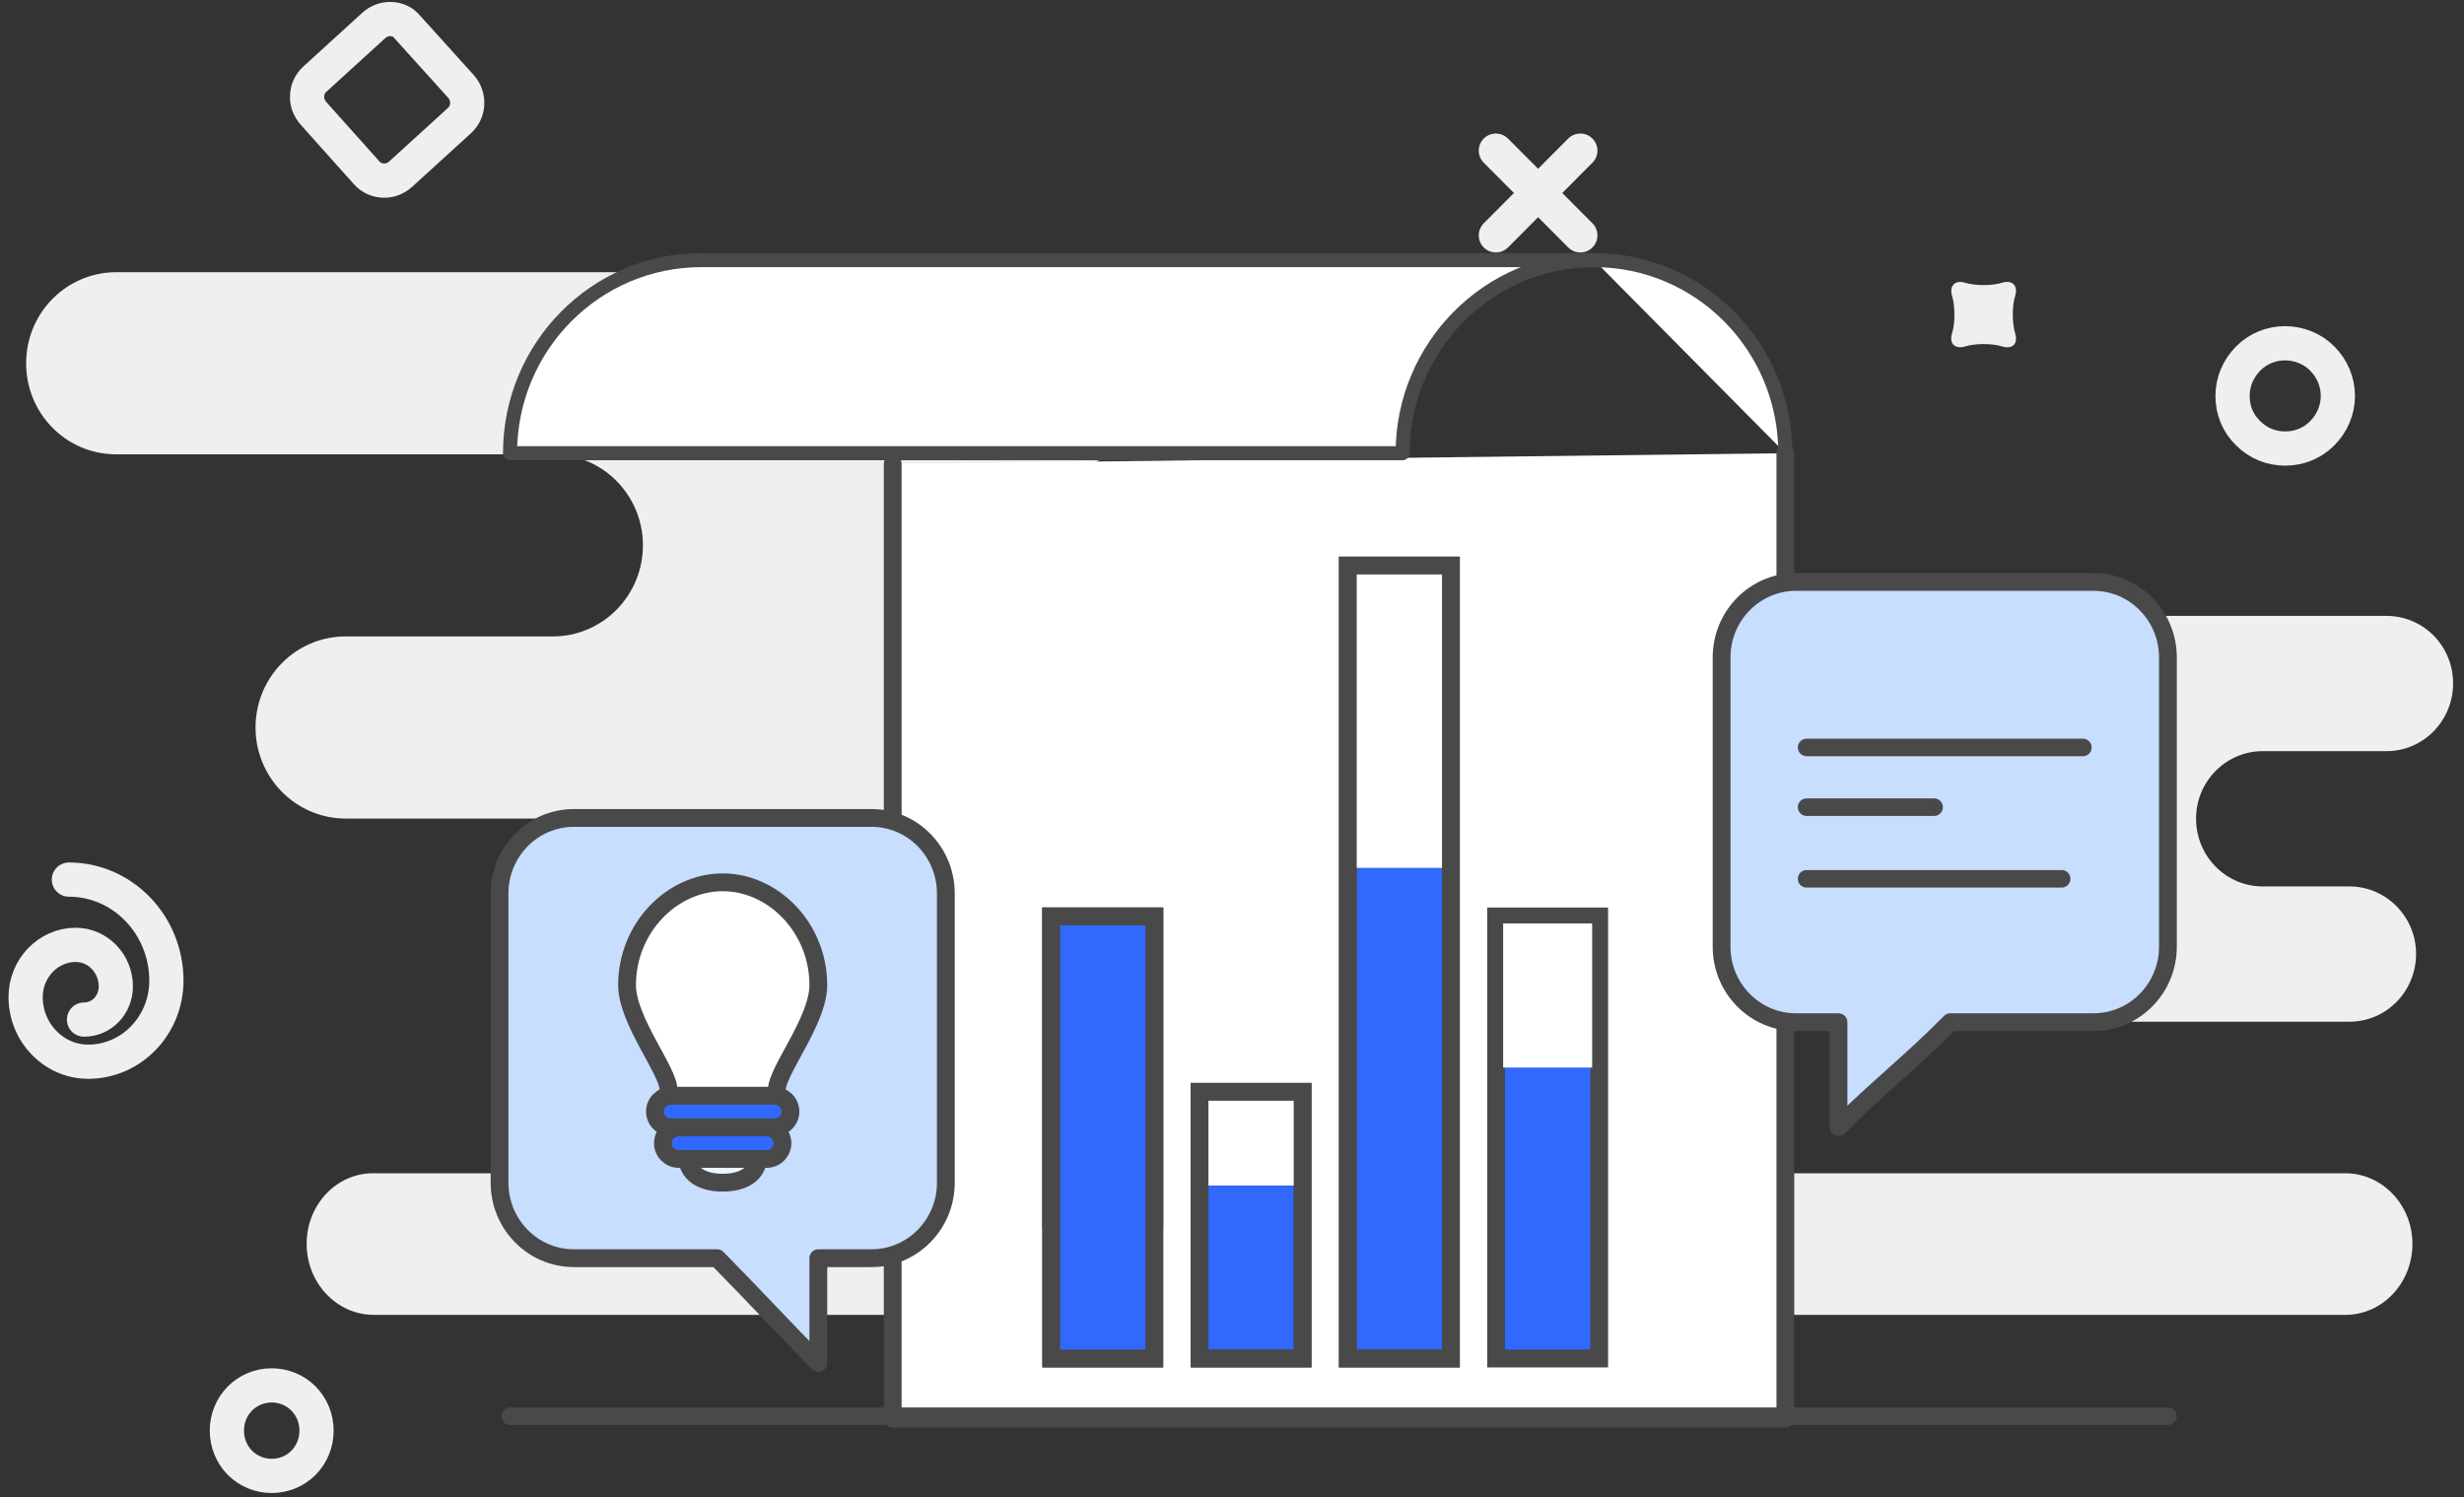 <?xml version="1.0" encoding="UTF-8" standalone="no"?>
<svg width="158px" height="96px" viewBox="0 0 158 96" version="1.1" xmlns="http://www.w3.org/2000/svg" xmlns:xlink="http://www.w3.org/1999/xlink">
    <rect x="0" y="0" width="158" height="96" fill="#333333" stroke="none"/>
    <!-- Generator: Sketch 43.1 (39012) - http://www.bohemiancoding.com/sketch -->
    <title>rates</title>
    <desc>Created with Sketch.</desc>
    <defs></defs>
    <g id="Finale-Grande" stroke="none" stroke-width="1" fill="none" fill-rule="evenodd">
        <g id="Small-Business-Loans" transform="translate(-782, -1364)">
            <g id="rates" transform="translate(783, 1365)">
                <g id="Group-21" transform="translate(0.334, 0.128)">
                    <path d="M3.084,55.279 C6.527,55.279 9.335,58.182 9.335,61.759 C9.335,64.628 7.095,66.958 4.32,66.958 C2.114,66.958 0.309,65.101 0.309,62.806 C0.309,60.983 1.746,59.464 3.518,59.464 C4.922,59.464 6.093,60.646 6.093,62.131 C6.093,63.312 5.19,64.257 4.053,64.257" id="Stroke-1" stroke="#EFEFEF" stroke-width="2.194" stroke-linecap="round" stroke-linejoin="round"></path>
                    <path d="M23.677,0.093 L23.677,0.093 C23.31,0.093 22.942,0.228 22.641,0.498 L18.863,3.941 C18.562,4.211 18.362,4.616 18.362,5.021 C18.328,5.426 18.496,5.831 18.763,6.135 L22.173,9.949 C22.474,10.287 22.875,10.455 23.31,10.455 C23.677,10.455 24.045,10.32 24.346,10.05 L28.124,6.608 C28.759,6.034 28.793,5.055 28.224,4.414 L24.781,0.6 C24.513,0.262 24.112,0.093 23.677,0.093 Z" id="Stroke-3" stroke="#EFEFEF" stroke-width="2.194" stroke-linecap="round" stroke-linejoin="round"></path>
                    <path d="M145.202,20.885 C144.299,20.885 143.463,21.223 142.828,21.864 C142.193,22.505 141.825,23.349 141.825,24.26 C141.825,25.172 142.16,26.015 142.828,26.657 C143.463,27.298 144.299,27.636 145.202,27.636 C146.104,27.636 146.94,27.298 147.575,26.657 C148.211,26.015 148.578,25.172 148.578,24.26 C148.578,23.349 148.211,22.505 147.575,21.864 C146.974,21.256 146.104,20.885 145.202,20.885 Z" id="Stroke-5" stroke="#EFEFEF" stroke-width="2.194" stroke-linecap="round" stroke-linejoin="round"></path>
                    <path d="M127.048,21.088 C126.38,20.885 125.343,20.885 124.674,21.088 C124.006,21.29 123.638,20.885 123.839,20.244 C124.04,19.602 124.04,18.522 123.839,17.847 C123.638,17.206 124.04,16.801 124.674,17.004 C125.343,17.206 126.38,17.206 127.048,17.004 C127.717,16.801 128.085,17.206 127.884,17.847 C127.683,18.489 127.683,19.569 127.884,20.244 C128.085,20.919 127.717,21.29 127.048,21.088" id="Fill-7" fill="#EFEFEF"></path>
                    <path d="M100.002,13.966 L94.586,8.532" id="Stroke-9" stroke="#EFEFEF" stroke-width="2.194" stroke-linecap="round" stroke-linejoin="round"></path>
                    <path d="M94.586,13.966 L100.002,8.532" id="Stroke-11" stroke="#EFEFEF" stroke-width="2.194" stroke-linecap="round" stroke-linejoin="round"></path>
                    <path d="M16.088,87.715 C15.319,87.715 14.584,88.019 14.049,88.559 C13.514,89.099 13.213,89.842 13.213,90.618 C13.213,91.394 13.514,92.137 14.049,92.677 C14.584,93.217 15.319,93.521 16.088,93.521 C16.857,93.521 17.593,93.217 18.128,92.677 C18.663,92.137 18.964,91.394 18.964,90.618 C18.964,89.842 18.663,89.099 18.128,88.559 C17.593,88.019 16.857,87.715 16.088,87.715 Z" id="Stroke-13" stroke="#EFEFEF" stroke-width="2.194" stroke-linecap="round" stroke-linejoin="round"></path>
                    <path d="M91.644,42.656 C91.611,45.052 93.483,47.009 95.857,47.043 L116.517,47.043 C118.824,47.077 120.696,48.967 120.73,51.33 C120.763,53.726 118.858,55.684 116.517,55.718 L106.655,55.718 C104.348,55.752 102.476,57.641 102.443,60.004 C102.409,62.401 104.315,64.359 106.655,64.392 L149.381,64.392 C151.688,64.359 153.56,62.468 153.593,60.106 C153.627,57.709 151.721,55.752 149.381,55.718 L143.697,55.718 C141.391,55.684 139.518,53.794 139.485,51.431 C139.451,49.034 141.357,47.077 143.697,47.043 L151.754,47.043 C154.061,47.009 155.933,45.119 155.967,42.757 C156,40.36 154.128,38.403 151.754,38.369 L95.857,38.369 C93.55,38.403 91.678,40.327 91.644,42.656" id="Fill-15" fill="#EFEFEF"></path>
                    <path d="M0.342,22.1 C0.308,25.34 2.85,27.973 6.059,28.007 L34.175,28.007 C37.318,28.041 39.859,30.606 39.892,33.779 C39.925,37.019 37.351,39.652 34.175,39.685 L20.769,39.685 C17.626,39.719 15.086,42.284 15.052,45.457 C15.018,48.697 17.593,51.33 20.769,51.364 L78.873,51.364 C82.016,51.33 84.556,48.765 84.59,45.592 C84.624,42.352 82.049,39.719 78.873,39.685 L71.151,39.685 C68.008,39.652 65.467,37.086 65.434,33.914 C65.4,30.673 67.975,28.041 71.151,28.007 L82.083,28.007 C85.225,27.973 87.766,25.408 87.8,22.235 C87.833,18.995 85.259,16.362 82.083,16.328 L6.059,16.328 C2.916,16.362 0.376,18.927 0.342,22.1" id="Fill-17" fill="#EFEFEF"></path>
                    <path d="M18.328,78.636 C18.328,81.133 20.234,83.159 22.574,83.192 L149.113,83.192 C151.454,83.159 153.326,81.167 153.359,78.703 C153.393,76.206 151.487,74.147 149.113,74.113 L22.574,74.113 C20.234,74.113 18.328,76.138 18.328,78.636" id="Fill-19" fill="#EFEFEF"></path>
                </g>
                <g id="Group-24" transform="translate(56.165, 27.805)">
                    <polyline id="Fill-22" fill="#FFFFFF" points="0.079 0.946 0.079 62.174 57.318 62.174 57.318 0.258"></polyline>
                    <polyline id="Stroke-23" stroke="#494949" stroke-width="1.141" stroke-linecap="round" stroke-linejoin="round" points="0.079 0.946 0.079 62.174 57.318 62.174 57.318 0.258"></polyline>
                </g>
                <g id="Group-82" transform="translate(30.485, 15.535)">
                    <g id="Group-30" transform="translate(0.94, 0.119)">
                        <path d="M82.057,12.409 L82.057,12.409 C82.057,5.57 76.566,0.026 69.788,0.026 C63.013,0.026 57.518,5.57 57.518,12.408 L57.518,12.409 L24.819,12.409 L0.28,12.409 L0.28,12.408 C0.28,5.57 5.773,0.026 12.549,0.026 L69.788,0.026" id="Fill-27" fill="#FFFFFF"></path>
                        <path d="M82.057,12.409 L82.057,12.409 C82.057,5.57 76.566,0.026 69.788,0.026 C63.013,0.026 57.518,5.57 57.518,12.408 L57.518,12.409 L24.819,12.409 L0.28,12.409 L0.28,12.408 C0.28,5.57 5.773,0.026 12.549,0.026 L69.788,0.026" id="Stroke-29" stroke="#494949" stroke-width="0.902" stroke-linecap="round" stroke-linejoin="round"></path>
                    </g>
                    <path d="M107.529,74.284 L1.228,74.284" id="Stroke-31" stroke="#494949" stroke-width="1.124" stroke-linecap="round" stroke-linejoin="round"></path>
                    <path d="M102.759,20.784 L83.679,20.784 C81.045,20.784 78.909,22.952 78.909,25.626 L78.909,44.174 C78.909,46.849 81.045,49.016 83.679,49.016 L86.405,49.016 L86.405,55.736 C88.759,53.343 91.014,51.619 93.577,49.016 L102.759,49.016 C105.392,49.016 107.529,46.849 107.529,44.174 L107.529,25.626 C107.529,22.952 105.392,20.784 102.759,20.784" id="Fill-33" fill="#C7DEFF"></path>
                    <path d="M102.759,20.784 L83.679,20.784 C81.045,20.784 78.909,22.952 78.909,25.626 L78.909,44.174 C78.909,46.849 81.045,49.016 83.679,49.016 L86.405,49.016 L86.405,55.736 C88.759,53.343 91.014,51.619 93.577,49.016 L102.759,49.016 C105.392,49.016 107.529,46.849 107.529,44.174 L107.529,25.626 C107.529,22.952 105.392,20.784 102.759,20.784 Z" id="Stroke-35" stroke="#494949" stroke-width="1.141" stroke-linecap="round" stroke-linejoin="round"></path>
                    <path d="M84.36,31.398 L102.077,31.398" id="Stroke-37" stroke="#494949" stroke-width="1.124" stroke-linecap="round" stroke-linejoin="round"></path>
                    <path d="M84.36,35.227 L92.538,35.227" id="Stroke-39" stroke="#494949" stroke-width="1.124" stroke-linecap="round" stroke-linejoin="round"></path>
                    <path d="M84.36,39.822 L100.715,39.822" id="Stroke-41" stroke="#494949" stroke-width="1.124" stroke-linecap="round" stroke-linejoin="round"></path>
                    <path d="M5.317,35.918 L24.396,35.918 C27.03,35.918 29.166,38.087 29.166,40.761 L29.166,59.309 C29.166,61.984 27.03,64.151 24.396,64.151 L20.989,64.151 L20.989,70.871 C18.634,68.479 17.063,66.754 14.5,64.151 L5.317,64.151 C2.683,64.151 0.547,61.984 0.547,59.309 L0.547,40.761 C0.547,38.087 2.683,35.918 5.317,35.918" id="Fill-43" fill="#C7DEFF"></path>
                    <path d="M5.317,35.918 L24.396,35.918 C27.03,35.918 29.166,38.087 29.166,40.761 L29.166,59.309 C29.166,61.984 27.03,64.151 24.396,64.151 L20.989,64.151 L20.989,70.871 C18.634,68.479 17.063,66.754 14.5,64.151 L5.317,64.151 C2.683,64.151 0.547,61.984 0.547,59.309 L0.547,40.761 C0.547,38.087 2.683,35.918 5.317,35.918 Z" id="Stroke-45" stroke="#494949" stroke-width="1.141" stroke-linecap="round" stroke-linejoin="round"></path>
                    <path d="M17.156,57.535 C17.156,58.796 16.127,59.309 14.857,59.309 C13.586,59.309 12.557,58.796 12.557,57.535 L12.557,56.521 C12.557,55.261 13.586,54.239 14.857,54.239 C16.127,54.239 17.156,55.261 17.156,56.521 L17.156,57.535 Z" id="Fill-47" fill="#ECF7FF"></path>
                    <path d="M17.156,57.535 C17.156,58.796 16.127,59.309 14.857,59.309 C13.586,59.309 12.557,58.796 12.557,57.535 L12.557,56.521 C12.557,55.261 13.586,54.239 14.857,54.239 C16.127,54.239 17.156,55.261 17.156,56.521 L17.156,57.535 Z" id="Stroke-49" stroke="#494949" stroke-width="1.141" stroke-linecap="round" stroke-linejoin="round"></path>
                    <path d="M20.989,46.637 C20.989,42.962 18.103,40.046 14.857,40.046 C11.61,40.046 8.724,42.962 8.724,46.637 C8.724,48.916 11.384,52.141 11.384,53.351 C11.384,55.165 12.938,57.281 14.857,57.281 C16.775,57.281 18.329,54.561 18.329,53.351 C18.329,52.141 20.989,48.917 20.989,46.637" id="Fill-51" fill="#FFFFFF"></path>
                    <path d="M20.989,46.637 C20.989,42.962 18.103,40.046 14.857,40.046 C11.61,40.046 8.724,42.962 8.724,46.637 C8.724,48.916 11.384,52.141 11.384,53.351 C11.384,55.165 12.938,57.281 14.857,57.281 C16.775,57.281 18.329,54.561 18.329,53.351 C18.329,52.141 20.989,48.917 20.989,46.637 Z" id="Stroke-53" stroke="#494949" stroke-width="1.141" stroke-linecap="round" stroke-linejoin="round"></path>
                    <path d="M18.689,56.774 C18.689,57.334 18.232,57.788 17.667,57.788 L12.046,57.788 C11.481,57.788 11.023,57.335 11.023,56.774 C11.023,56.214 11.481,55.76 12.046,55.76 L17.667,55.76 C18.232,55.761 18.689,56.214 18.689,56.774" id="Fill-55" fill="#3168FD"></path>
                    <path d="M18.689,56.774 C18.689,57.334 18.232,57.788 17.667,57.788 L12.046,57.788 C11.481,57.788 11.023,57.335 11.023,56.774 C11.023,56.214 11.481,55.76 12.046,55.76 L17.667,55.76 C18.232,55.761 18.689,56.214 18.689,56.774 Z" id="Stroke-57" stroke="#494949" stroke-width="1.141" stroke-linecap="round" stroke-linejoin="round"></path>
                    <path d="M19.2,54.746 C19.2,55.306 18.743,55.761 18.178,55.761 L11.535,55.761 C10.971,55.761 10.513,55.307 10.513,54.746 C10.513,54.187 10.971,53.733 11.535,53.733 L18.178,53.733 C18.743,53.733 19.2,54.187 19.2,54.746" id="Fill-59" fill="#3168FD"></path>
                    <path d="M19.2,54.746 C19.2,55.306 18.743,55.761 18.178,55.761 L11.535,55.761 C10.971,55.761 10.513,55.307 10.513,54.746 C10.513,54.187 10.971,53.733 11.535,53.733 L18.178,53.733 C18.743,53.733 19.2,54.187 19.2,54.746 Z" id="Stroke-61" stroke="#494949" stroke-width="1.141" stroke-linecap="round" stroke-linejoin="round"></path>
                    <polygon id="Fill-63" fill="#80CFD4" points="35.923 70.585 42.533 70.585 42.533 42.233 35.923 42.233"></polygon>
                    <polygon id="Stroke-65" stroke="#494949" stroke-width="1.141" points="35.923 70.585 42.533 70.585 42.533 42.233 35.923 42.233"></polygon>
                    <polygon id="Fill-66" fill="#3168FD" points="45.433 70.585 52.043 70.585 52.043 53.483 45.433 53.483"></polygon>
                    <polygon id="Stroke-67" stroke="#494949" stroke-width="1.141" points="45.433 70.585 52.043 70.585 52.043 53.483 45.433 53.483"></polygon>
                    <polygon id="Fill-68" fill="#3168FD" points="54.942 70.585 61.552 70.585 61.552 19.733 54.942 19.733"></polygon>
                    <polygon id="Stroke-69" stroke="#494949" stroke-width="1.141" points="54.942 70.585 61.552 70.585 61.552 19.733 54.942 19.733"></polygon>
                    <polygon id="Fill-70" fill="#3168FD" points="64.451 70.585 71.061 70.585 71.061 42.233 64.451 42.233"></polygon>
                    <polygon id="Stroke-71" stroke="#494949" stroke-width="1.141" points="64.451 70.585 71.061 70.585 71.061 42.233 64.451 42.233"></polygon>
                    <polygon id="Fill-72" fill="#FFFFFF" points="54.942 39.121 61.552 39.121 61.552 19.733 54.942 19.733"></polygon>
                    <polygon id="Fill-73" fill="#FFFFFF" points="35.923 61.621 42.534 61.621 42.534 42.233 35.923 42.233"></polygon>
                    <polygon id="Stroke-74" stroke="#494949" stroke-width="1.141" points="35.923 61.621 42.534 61.621 42.534 42.233 35.923 42.233"></polygon>
                    <polygon id="Fill-75" fill="#FFFFFF" points="64.451 51.927 71.061 51.927 71.061 42.233 64.451 42.233"></polygon>
                    <polygon id="Fill-76" fill="#FFFFFF" points="45.433 59.491 52.043 59.491 52.043 53.483 45.433 53.483"></polygon>
                    <polygon id="Fill-77" fill="#3168FD" points="35.923 70.585 42.533 70.585 42.533 42.233 35.923 42.233"></polygon>
                    <polygon id="Stroke-78" stroke="#494949" stroke-width="1.141" points="35.923 70.585 42.533 70.585 42.533 42.233 35.923 42.233"></polygon>
                    <polygon id="Stroke-79" stroke="#494949" stroke-width="1.141" points="45.433 70.585 52.043 70.585 52.043 53.483 45.433 53.483"></polygon>
                    <polygon id="Stroke-80" stroke="#494949" stroke-width="1.141" points="54.942 70.585 61.552 70.585 61.552 19.733 54.942 19.733"></polygon>
                    <polygon id="Stroke-81" stroke="#494949" stroke-width="0.902" points="64.451 70.585 71.061 70.585 71.061 42.233 64.451 42.233"></polygon>
                </g>
            </g>
        </g>
    </g>
</svg>